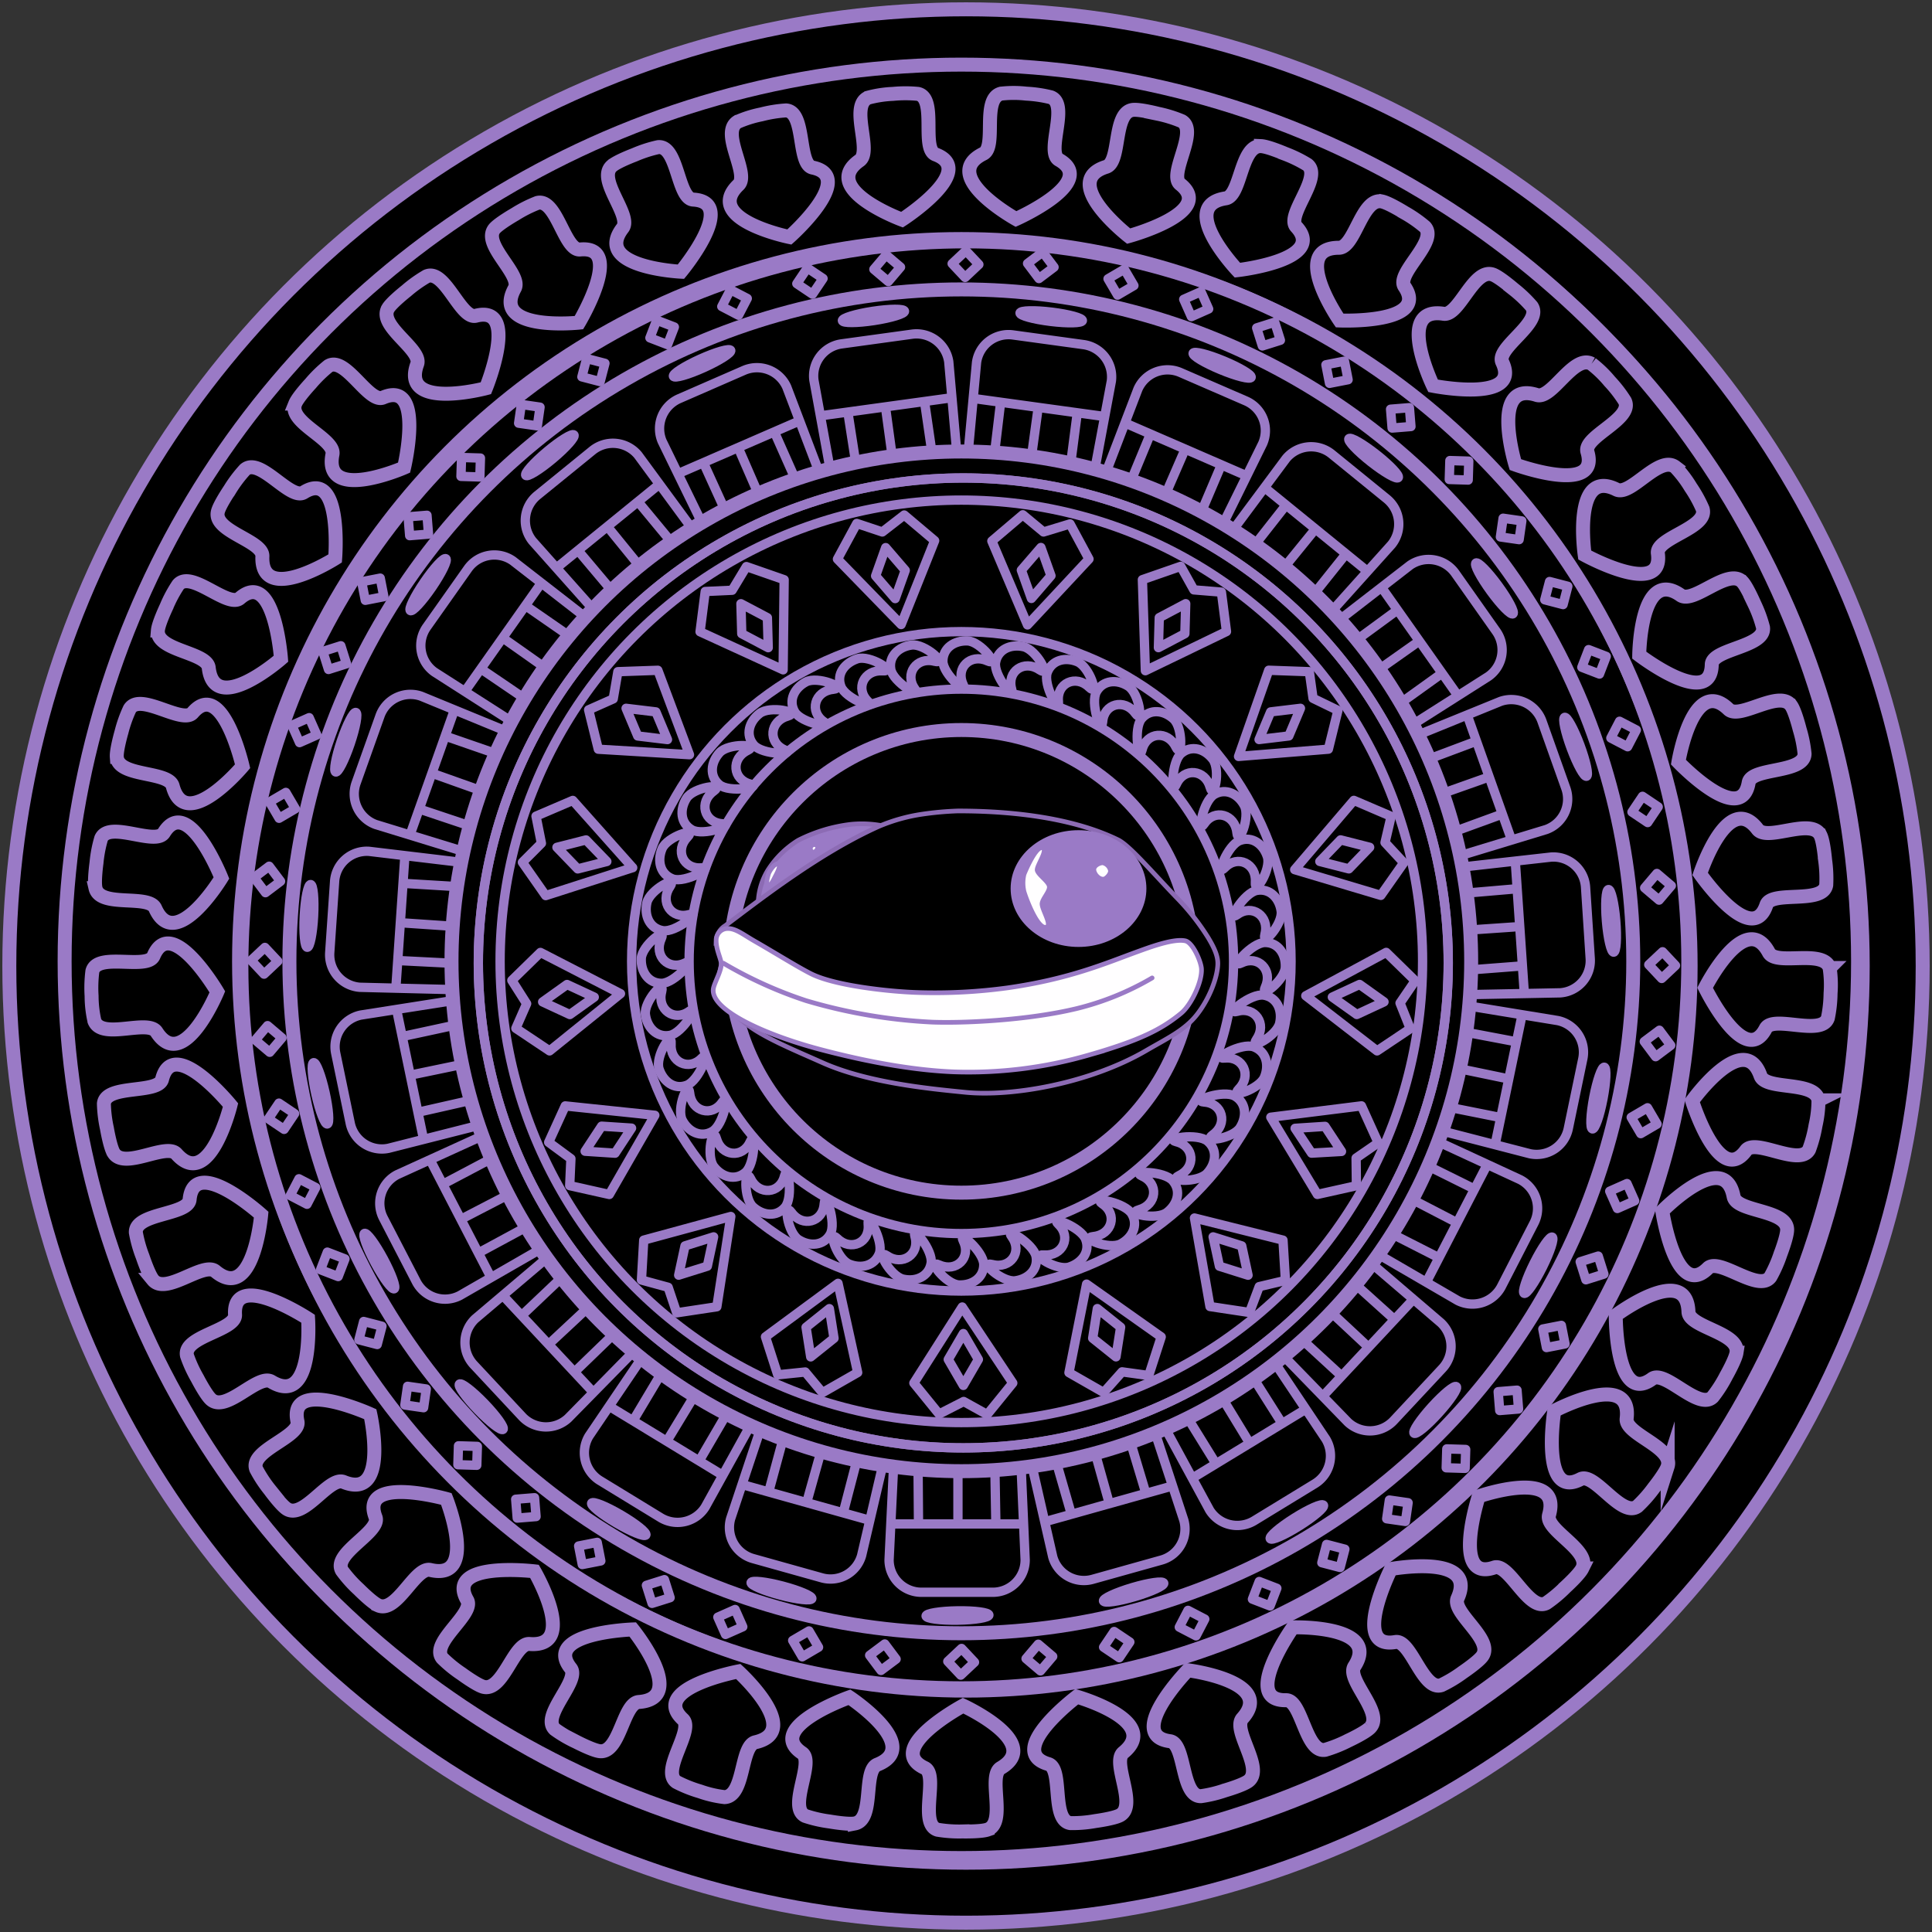 <svg xmlns="http://www.w3.org/2000/svg" xmlns:xlink="http://www.w3.org/1999/xlink" viewBox="0 0 414.68 414.68"><rect x="0" y="0" width="414.68" height="414.68" fill="#333333" stroke="none"/> <defs> <style> @keyframes clockwise-rotation { from { transform: rotate(0deg); } to { transform: rotate(360deg); } } @keyframes counter-clockwise-rotation { from { transform: rotate(360deg); } to { transform: rotate(0deg); } } .rotation-1 { animation: counter-clockwise-rotation 18s linear infinite; transform-box: fill-box; transform-origin: center; } .rotation-2 { animation: counter-clockwise-rotation 11s linear infinite; transform-box: fill-box; transform-origin: center; } .rotation-3 { animation: clockwise-rotation 12s linear infinite; transform-box: fill-box; transform-origin: center; } .rotation-4 { animation: counter-clockwise-rotation 6s linear infinite; transform-box: fill-box; transform-origin: center; } .rotation-5 { animation: counter-clockwise-rotation 9s linear infinite; transform-box: fill-box; transform-origin: center; } .rotation-6 { animation: counter-clockwise-rotation 8s linear infinite; transform-box: fill-box; transform-origin: center; } .cls-1, .cls-15, .cls-20, .cls-3, .cls-5, .cls-5-2 { fill: none; } .cls-17, .cls-2 { fill: hsla(210, 100%, 93%, 1); } .cls-15, .cls-2, .cls-3, .cls-5, .cls-5-2 { stroke: #9a7ac6; } .cls-16, .cls-17, .cls-18, .cls-19, .cls-2, .cls-3 { stroke-miterlimit: 10; } .cls-2, .cls-3 { stroke-width: 3px; } .cls-4 { clip-path: url(#clip-path); } .cls-15, .cls-20, .cls-5, .cls-5-2 { stroke-linecap: round; stroke-linejoin: round; } .cls-5 { stroke-width: 3px; } .cls-5-2 { stroke-width: 2px; } .cls-6 { clip-path: url(#clip-path-2); } .cls-7 { clip-path: url(#clip-path-3); } .cls-8 { clip-path: url(#clip-path-4); } .cls-9 { clip-path: url(#clip-path-5); } .cls-10 { clip-path: url(#clip-path-6); } .cls-11 { clip-path: url(#clip-path-7); } .cls-12 { clip-path: url(#clip-path-8); } .cls-13 { clip-path: url(#clip-path-9); } .cls-14 { clip-path: url(#clip-path-10); } .cls-15 { stroke-width: 3px; } .cls-16, .cls-18 { fill: #9a7ac6; } .cls-16, .cls-17 { stroke: #8c6bb4; } .cls-18, .cls-19, .cls-20 { stroke: #9a7ac6; } .cls-19 { fill: #fffeff; } </style> <clipPath id="clip-path" transform="translate(-120.62 -118.82)"> <rect class="cls-1" x="387.39" y="151.38" width="18.18" height="30"/> </clipPath> <clipPath id="clip-path-2" transform="translate(-120.62 -118.82)"> <rect class="cls-1" x="255.95" y="151.38" width="18.18" height="30"/> </clipPath> <clipPath id="clip-path-3" transform="translate(-120.62 -118.82)"> <rect class="cls-1" x="385.78" y="470.94" width="18.18" height="30"/> </clipPath> <clipPath id="clip-path-4" transform="translate(-120.62 -118.82)"> <rect class="cls-1" x="254.34" y="470.94" width="18.18" height="30"/> </clipPath> <clipPath id="clip-path-5" transform="translate(-120.62 -118.82)"> <rect class="cls-1" x="153.65" y="383.1" width="30" height="18.18"/> </clipPath> <clipPath id="clip-path-6" transform="translate(-120.62 -118.82)"> <rect class="cls-1" x="153.65" y="251.66" width="30" height="18.18"/> </clipPath> <clipPath id="clip-path-7" transform="translate(-120.62 -118.82)"> <rect class="cls-1" x="472.19" y="379.79" width="30" height="18.18"/> </clipPath> <clipPath id="clip-path-8" transform="translate(-120.62 -118.82)"> <rect class="cls-1" x="472.19" y="248.35" width="30" height="18.18"/> </clipPath> <clipPath id="clip-path-9" transform="translate(-120.62 -118.82)"> <rect class="cls-1" x="391.89" y="293.49" width="34.18" height="65.04"/> </clipPath> <clipPath id="clip-path-10" transform="translate(-120.62 -118.82)"> <rect class="cls-1" x="228.75" y="293.49" width="34.18" height="65.04"/> </clipPath> </defs><g id="Base"><circle class="cls-2" cx="207.34" cy="207.34" r="205.34"/></g> <g id="Ring1" class="rotation-1"><circle class="cls-3" cx="207.34" cy="207.34" r="192.47"/></g><g id="Ring2" class="rotation-2"><circle class="cls-2" cx="206.34" cy="206.34" r="192.47"/><path class="cls-2" d="M333.61 512.51c-1.41.5-5.41.41-5.41.41a27.84 27.84 0 0 1-5.34-.37c-4.08-1.22.29-11.82-2.77-13.26-8.86-4.16 8.24-13.37 8.24-13.37s17.29 7.95 8.1 13.37c-2.91 1.71 1.31 11.71-2.82 13.22Zm-28.51-1.31c-1.47.28-5.42-.42-5.42-.42a27.62 27.62 0 0 1-5.21-1.19c-3.84-1.82 2.09-11.63-.72-13.52-8.11-5.46 10.19-11.95 10.19-11.95s15.87 10.49 6 14.45c-3.18 1.25-.54 11.8-4.84 12.63Zm-27.98-5.65a24.39 24.39 0 0 1-5.29-1.24 27.74 27.74 0 0 1-5-2c-3.52-2.39 3.84-11.17 1.36-13.47-7.19-6.64 11.89-10.26 11.89-10.26s14.08 12.79 3.68 15.19c-3.26.79-2.26 11.62-6.64 11.78Zm-26.79-9.86c-1.48-.17-5-2-5-2a27.41 27.41 0 0 1-4.62-2.7c-3.11-2.9 5.51-10.46 3.4-13.11-6.09-7.66 13.32-8.32 13.32-8.32s12 14.79 1.32 15.57c-3.4.22-4.07 11.08-8.42 10.56Zm-24.97-13.82c-1.44-.4-4.67-2.78-4.67-2.78a27.8 27.8 0 0 1-4.14-3.37c-2.64-3.35 7-9.5 5.35-12.44-4.85-8.5 14.44-6.19 14.44-6.19s9.56 16.44-1.07 15.59c-3.37-.27-5.69 10.32-9.91 9.19Zm-22.57-17.48c-1.36-.61-4.18-3.46-4.18-3.46a27.24 27.24 0 0 1-3.59-4c-2.09-3.7 8.41-8.31 7.2-11.47-3.5-9.13 15.2-3.91 15.2-3.91s7 17.71-3.43 15.24c-3.29-.74-7.2 9.4-11.2 7.6Zm-19.63-20.72c-1.25-.81-3.61-4.05-3.61-4.05a27.59 27.59 0 0 1-2.94-4.47c-1.5-4 9.58-6.93 8.86-10.24-2.06-9.56 15.63-1.55 15.63-1.55s4.16 18.56-5.72 14.55c-3.13-1.28-8.55 8.15-12.22 5.76Zm-16.24-23.47c-1.12-1-2.95-4.56-2.95-4.56a27.78 27.78 0 0 1-2.22-4.86c-.88-4.17 10.52-5.39 10.32-8.77-.58-9.77 15.68.86 15.68.86s1.28 19-7.88 13.5c-2.87-1.74-9.69 6.75-12.95 3.83Zm-12.47-25.67c-.95-1.16-2.22-5-2.22-5a27.56 27.56 0 0 1-1.45-5.15c-.23-4.25 11.22-3.72 11.54-7.09.92-9.73 15.36 3.24 15.36 3.24s-1.63 19-9.84 12.14c-2.6-2.11-10.61 5.24-13.39 1.86ZM146 367.25c-.76-1.29-1.43-5.24-1.43-5.24a27.65 27.65 0 0 1-.65-5.31c.42-4.23 11.66-2 12.49-5.24 2.39-9.49 14.69 5.55 14.69 5.55s-4.51 18.48-11.59 10.49c-2.2-2.5-11.24 3.5-13.51-.25ZM141.9 339a24.46 24.46 0 0 1-.62-5.4 28.24 28.24 0 0 1 .17-5.34c1.07-4.12 11.82-.16 13.14-3.28 3.82-9 13.68 7.73 13.68 7.73s-7.28 17.57-13.05 8.6c-1.83-2.83-11.69 1.76-13.32-2.31Zm.22-28.54c-.34-1.45.21-5.42.21-5.42a27.55 27.55 0 0 1 1-5.26c1.68-3.91 11.7 1.65 13.48-1.23 5.15-8.32 12.34 9.72 12.34 9.72s-9.88 16.26-14.21 6.51c-1.39-3.09-11.83-.05-12.82-4.32Zm4.57-28.17c-.11-1.49 1-5.33 1-5.33a27.59 27.59 0 0 1 1.78-5c2.25-3.61 11.31 3.41 13.51.84 6.36-7.44 10.71 11.49 10.71 11.49s-12.24 14.56-15 4.26c-.89-3.3-11.69-1.89-12-6.26Zm8.82-27.15c.12-1.48 1.84-5.1 1.84-5.1a27.47 27.47 0 0 1 2.53-4.72c2.78-3.22 10.66 5.1 13.23 2.89 7.41-6.38 8.82 13 8.82 13s-14.32 12.53-15.51 1.92c-.42-3.36-11.25-3.62-10.91-7.99Zm12.87-25.48c.34-1.45 2.59-4.77 2.59-4.77a27.88 27.88 0 0 1 3.22-4.27c3.24-2.76 9.76 6.67 12.63 4.88 8.3-5.17 6.74 14.18 6.74 14.18s-16.06 10.19-15.62-.47c.13-3.37-10.57-5.29-9.56-9.55ZM185 206.44c.56-1.38 3.29-4.31 3.29-4.31a27.87 27.87 0 0 1 3.83-3.74c3.62-2.23 8.63 8.08 11.74 6.75 9-3.84 4.49 15.05 4.49 15.05s-17.43 7.62-15.37-2.85c.64-3.34-9.65-6.84-7.98-10.9ZM204.93 186c.76-1.28 3.91-3.76 3.91-3.76a28.36 28.36 0 0 1 4.35-3.11c3.92-1.65 7.3 9.3 10.58 8.46 9.47-2.42 2.14 15.56 2.14 15.56s-18.39 4.87-14.75-5.16c1.15-3.15-8.48-8.2-6.23-11.99Zm22.83-17.1c1-1.15 4.44-3.12 4.44-3.12a28 28 0 0 1 4.78-2.41c4.12-1 5.78 10.31 9.15 10 9.74-.95-.25 15.7-.25 15.7s-18.92 2-13.79-7.35c1.62-2.98-7.09-9.45-4.33-12.82Zm25.18-13.44c1.11-1 4.86-2.41 4.86-2.41a27.81 27.81 0 0 1 5.09-1.65c4.24-.39 4.15 11.07 7.53 11.26 9.77.55-2.65 15.48-2.65 15.48s-19-.91-12.51-9.37c2.06-2.68-5.6-10.41-2.32-13.31Zm26.93-9.46a24.6 24.6 0 0 1 5.18-1.63 28 28 0 0 1 5.28-.85c4.25.26 2.41 11.57 5.72 12.27 9.57 2-5 14.9-5 14.9s-18.64-3.8-10.93-11.18c2.46-2.32-3.93-11.12-.25-13.51Zm28.07-5.21a24.38 24.38 0 0 1 5.36-.82 27.67 27.67 0 0 1 5.35 0c4.16.91.61 11.81 3.78 13 9.14 3.47-7.2 14-7.2 14s-17.84-6.6-9.1-12.71c2.77-2.01-2.2-11.68 1.81-13.47Zm28.53-.87a24.19 24.19 0 0 1 5.42 0 27.73 27.73 0 0 1 5.29.78c4 1.53-1.19 11.76 1.75 13.43 8.51 4.83-9.24 12.7-9.24 12.7s-16.62-9.24-7.05-14c3.03-1.44-.4-11.76 3.83-12.91Zm28.32 3.49c1.49-.17 5.37.83 5.37.83a27.77 27.77 0 0 1 5.11 1.58c3.69 2.12-3 11.44-.32 13.54 7.67 6.07-11.08 11.14-11.08 11.14s-15-11.68-4.83-14.87c3.22-1.01 1.4-11.73 5.75-12.22Zm27.47 7.77c1.49.06 5.17 1.64 5.17 1.64a28.07 28.07 0 0 1 4.81 2.35c3.33 2.65-4.69 10.85-2.38 13.33 6.66 7.16-12.65 9.31-12.65 9.31s-13.06-13.81-2.51-15.42c3.3-.51 3.18-11.39 7.56-11.21Zm25.95 11.88c1.47.29 4.87 2.41 4.87 2.41a27.73 27.73 0 0 1 4.39 3.05c2.88 3.13-6.29 10-4.39 12.81 5.49 8.1-13.92 7.28-13.92 7.28S398.37 173 409 173c3.41 0 4.91-10.78 9.21-9.94Zm23.84 15.7c1.41.51 4.44 3.12 4.44 3.12a28.06 28.06 0 0 1 3.88 3.69c2.37 3.53-7.74 8.93-6.3 12 4.19 8.84-14.86 5.06-14.86 5.06s-8.28-17.12 2.26-15.46c3.34.51 6.46-9.9 10.58-8.41Zm21.17 19.15a24.5 24.5 0 0 1 3.9 3.77 27.45 27.45 0 0 1 3.27 4.23c1.81 3.86-9 7.64-8.05 10.89 2.79 9.38-15.46 2.74-15.46 2.74s-5.57-18.19 4.59-14.94c3.22 1.03 7.9-8.79 11.75-6.69Zm17.99 22.16a24.45 24.45 0 0 1 3.29 4.32 27.92 27.92 0 0 1 2.58 4.68c1.19 4.09-10.08 6.18-9.62 9.53 1.32 9.7-15.7.35-15.7.35s-2.73-18.82 6.82-14.06c3.02 1.5 9.15-7.48 12.63-4.82Zm14.39 24.65c1 1.07 2.6 4.77 2.6 4.77a27.54 27.54 0 0 1 1.83 5c.56 4.22-10.9 4.57-11 7.95-.17 9.78-15.57-2-15.57-2s.18-19 8.89-12.86c2.8 1.92 10.22-6.03 13.25-2.86Zm10.47 26.55c.86 1.22 1.83 5.11 1.83 5.11a27.38 27.38 0 0 1 1.05 5.24c-.09 4.26-11.47 2.86-12 6.19-1.67 9.64-15.08-4.41-15.08-4.41s3.09-18.77 10.75-11.35c2.38 2.35 10.94-4.37 13.45-.78Zm6.29 27.84c.66 1.34 1 5.33 1 5.33a28.09 28.09 0 0 1 .24 5.35c-.74 4.19-11.77 1.06-12.85 4.27-3.11 9.27-14.22-6.66-14.22-6.66s5.91-18.08 12.35-9.57c2.12 2.69 11.55-2.65 13.48 1.28Zm1.97 28.48a24.4 24.4 0 0 1 .2 5.42 27.58 27.58 0 0 1-.58 5.32c-1.37 4-11.79-.74-13.35 2.26-4.49 8.69-13-8.75-13-8.75s8.6-17 13.67-7.58c1.57 2.98 11.73-.85 13.06 3.33Zm-2.4 28.41a24.23 24.23 0 0 1-.63 5.39 28.53 28.53 0 0 1-1.38 5.17c-2 3.77-11.55-2.54-13.55.2-5.76 7.9-11.55-10.64-11.55-10.64s11.09-15.46 14.67-5.4c1.13 3.21 11.78.98 12.44 5.28Zm-6.72 27.77c0 1.5-1.44 5.24-1.44 5.24a28.12 28.12 0 0 1-2.16 4.89c-2.52 3.43-11-4.27-13.41-1.87-6.91 6.93-9.79-12.28-9.79-12.28s13.31-13.58 15.31-3.1c.64 3.35 11.5 2.74 11.49 7.12Zm-10.87 26.39c-.23 1.48-2.23 5-2.23 5a27.69 27.69 0 0 1-2.88 4.5c-3 3-10.24-5.9-13-3.89-7.89 5.79-7.81-13.63-7.81-13.63s15.24-11.39 15.61-.73c.16 3.34 10.97 4.43 10.31 8.75Zm-14.78 24.43c-.45 1.42-2.95 4.55-2.95 4.55a28.44 28.44 0 0 1-3.53 4c-3.45 2.5-9.22-7.4-12.23-5.83-8.67 4.52-5.63-14.66-5.63-14.66s16.8-8.93 15.54 1.66c-.4 3.38 10.13 6.1 8.8 10.28Zm-18.33 21.88c-.66 1.33-3.61 4-3.61 4a28.21 28.21 0 0 1-4.1 3.43c-3.79 1.95-8-8.72-11.19-7.63C433.06 459.46 439 441 439 441s18-6.26 15.1 4c-.9 3.24 9.09 7.55 7.13 11.47Zm-21.45 18.82c-.86 1.22-4.19 3.46-4.19 3.46a28 28 0 0 1-4.58 2.76c-4 1.35-6.56-9.83-9.89-9.25-9.64 1.69-.95-15.67-.95-15.67s18.71-3.45 14.31 6.27c-1.39 3.08 7.83 8.86 5.3 12.43Zm-24.08 15.34c-1 1.07-4.66 2.77-4.66 2.77a28.53 28.53 0 0 1-5 2c-4.2.71-5-10.72-8.37-10.65-9.78.2 1.46-15.64 1.46-15.64s19-.55 13.19 8.39c-1.8 2.86 6.43 9.98 3.38 13.13Zm-26.13 11.47c-1.19.9-5 2-5 2a27.49 27.49 0 0 1-5.19 1.25c-4.26.07-3.29-11.35-6.65-11.8-9.69-1.29 3.83-15.23 3.83-15.23s18.87 2.36 11.75 10.3c-2.31 2.55 4.75 10.83 1.26 13.48ZM362 509.45c-1.31.71-5.29 1.24-5.29 1.24a27.58 27.58 0 0 1-5.33.44c-4.21-.58-1.51-11.72-4.76-12.68-9.39-2.75 6.11-14.46 6.11-14.46s18.29 5.21 10 12c-2.58 2.11 3.11 11.38-.73 13.46Z" transform="translate(-121.62 -119.82)"/><circle class="cls-3" cx="207.34" cy="207.34" r="155.53"/></g><g id="Ring3" class="rotation-3"><circle class="cls-2" cx="206.34" cy="206.34" r="144.22"/><path class="cls-5-2" d="m340.85 436.1.81 18.54a6.94 6.94 0 0 1-7 6.94h-15.27a6.94 6.94 0 0 1-6.94-6.94l.93-19.3" transform="translate(-121.62 -119.82)"/><path class="cls-5-2" d="M219.32 327.09H191.9m21.84-.54-.17-9.67m-16.43 9.67-.08-10.3m8.55 9.65v-9.19"/><ellipse class="cls-5-2" cx="327.13" cy="466.57" rx="6.75" ry="1" transform="rotate(-.86 -7716.464 8508.794)"/><path class="cls-5-2" d="m310.79 435.6-4.23 18.07a6.93 6.93 0 0 1-8.55 4.81l-14.76-4.13a6.94 6.94 0 0 1-4.81-8.56l6.11-18.33" transform="translate(-121.62 -119.82)"/><path class="cls-5-2" d="m186.34 326.22-26.4-7.4m21.18 5.37 2.44-9.36m-18.43 4.88 2.7-9.94m5.63 11.6 2.48-8.85"/><ellipse class="cls-5-2" cx="289.36" cy="461.24" rx="1" ry="6.75" transform="rotate(-75.21 150.755 480.273)"/><path class="cls-5-2" d="m282 427-9 16.27a7 7 0 0 1-9.54 2.32l-13.1-8a7 7 0 0 1-2.32-9.54l10.83-16" transform="translate(-121.62 -119.82)"/><path class="cls-5-2" d="m154.82 316.47-23.43-14.25m18.95 10.89 4.88-8.36m-19.07-.27 5.28-8.84m2.3 12.69 4.77-7.86"/><ellipse class="cls-5-2" cx="254.43" cy="445.91" rx="1" ry="6.75" transform="rotate(-59.56 88.886 492.244)"/><path class="cls-5-2" d="m256.55 411-13 13.24a7 7 0 0 1-9.82-.33l-10.46-11.2a7 7 0 0 1 .34-9.82l14.74-12.49" transform="translate(-121.62 -119.82)"/><path class="cls-5-2" d="m127.1 298.58-18.72-20.04m15.31 15.59 6.95-6.72M112.36 282l7.47-7.09m-1.22 12.84 6.72-6.27"/><ellipse class="cls-5-2" cx="224.92" cy="421.73" rx="1" ry="6.75" transform="rotate(-43.9 15.486 512.73)"/><path class="cls-5-2" d="m236.4 388.64-16.08 9.25a6.93 6.93 0 0 1-9.36-3l-7.05-13.61a6.92 6.92 0 0 1 3-9.35l17.56-8" transform="translate(-121.62 -119.82)"/><path class="cls-5-2" d="m105.23 273.88-12.62-24.35m10.54 19.15 8.51-4.6m-16.15-10.14 9.11-4.81m-4.64 12.03 8.16-4.23"/><ellipse class="cls-5-2" cx="203.04" cy="390.49" rx="1" ry="6.75" transform="rotate(-28.25 -95.828 572.226)"/><path class="cls-5-2" d="m223 361.72-18 4.57a6.94 6.94 0 0 1-8.21-5.39l-3.11-15a6.94 6.94 0 0 1 5.38-8.21l19.09-3" transform="translate(-121.62 -119.82)"/><path class="cls-5-2" d="m90.84 244.19-5.58-26.84m4.97 21.27 9.44-2.14m-12.81-14.11 10.07-2.18m-7.71 10.34 9-1.87"/><ellipse class="cls-5-2" cx="190.4" cy="354.49" rx="1" ry="6.75" transform="rotate(-12.6 -413.074 845.37)"/><path class="cls-5-2" d="m217.4 332.19-18.55-.46a7 7 0 0 1-6.46-7.4l1.05-15.33a6.93 6.93 0 0 1 7.4-6.45l19.16 2.29" transform="translate(-121.62 -119.82)"/><path class="cls-5-2" d="m84.99 211.72 1.87-27.35m-.95 21.82 9.66.49m-8.53-17.05 10.29.62m-10.22 7.88 9.17.62"/><ellipse class="cls-5-2" cx="187.93" cy="316.43" rx="6.75" ry="1" transform="rotate(-86.95 63.924 320.647)"/><path class="cls-5-2" d="m220 302.23-17.74-5.44a7 7 0 0 1-4.22-8.87l5.14-14.44a6.94 6.94 0 0 1 8.86-4.22l17.88 7.35" transform="translate(-121.62 -119.82)"/><path class="cls-5-2" d="m88.12 178.88 9.18-25.84m-6.8 20.77 9.17 3.07m-3.62-18.72 9.74 3.37m-11.96 4.83 8.66 3.08"/><ellipse class="cls-5-2" cx="195.83" cy="279.1" rx="6.75" ry="1" transform="rotate(-71.29 51.501 303.996)"/><path class="cls-5-2" d="m230.49 274.07-15.61-10a6.94 6.94 0 0 1-1.67-9.67l8.84-12.52a6.94 6.94 0 0 1 9.67-1.67L247 252.08" transform="translate(-121.62 -119.82)"/><path class="cls-5-2" d="m99.99 148.1 15.81-22.4m-12.15 18.15 8 5.44m1.57-19 8.47 5.87m-12.82 1.43 7.51 5.3"/><ellipse class="cls-5-2" cx="213.51" cy="245.3" rx="6.75" ry="1" transform="rotate(-55.64 39.177 300.634)"/><path class="cls-5-2" d="m248.24 249.8-12.33-13.86a7 7 0 0 1 1-9.77l11.89-9.67a7 7 0 0 1 9.77 1L270 233.06" transform="translate(-121.62 -119.82)"/><path class="cls-5-2" d="m119.73 121.66 21.27-17.3m-16.6 14.2 6.23 7.4m6.64-17.88 6.57 7.94m-12.73-2.09 5.8 7.13"/><ellipse class="cls-5-2" cx="239.65" cy="217.51" rx="6.75" ry="1" transform="rotate(-39.99 14.197 324.731)"/><path class="cls-5-2" d="m271.87 231.22-8.13-16.68a7 7 0 0 1 3.61-9.13l14-6.11a7 7 0 0 1 9.14 3.6l6.88 18.1" transform="translate(-121.62 -119.82)"/><path class="cls-5-2" d="m145.86 101.53 25.15-10.93m-19.81 9.2 4.01 8.81m11.21-15.42 4.18 9.41m-11.69-5.44 3.67 8.43"/><ellipse class="cls-5-2" cx="272.31" cy="197.81" rx="6.75" ry="1" transform="rotate(-24.34 -66.309 419.862)"/><path class="cls-5-2" d="m299.65 219.71-3.33-18.26a6.94 6.94 0 0 1 5.93-7.82l15.18-2.09a7 7 0 0 1 7.83 5.94l1.7 19.25" transform="translate(-121.62 -119.82)"/><path class="cls-5-2" d="m176.46 89.2 27.17-3.74m-21.57 3.51 1.49 9.56m14.96-11.82 1.49 10.2m-9.79-8.4 1.25 9.11"/><ellipse class="cls-5-2" cx="309.08" cy="187.65" rx="6.75" ry="1" transform="rotate(-8.69 -540.366 927.979)"/><path class="cls-5-2" d="m329.5 216.11 1.72-18.47a6.93 6.93 0 0 1 7.82-5.93l15.18 2.08a7 7 0 0 1 5.94 7.83l-3.56 19" transform="translate(-121.62 -119.82)"/><path class="cls-5-2" d="m209.26 85.57 27.16 3.74m-21.71-2.44-1.15 9.61m17.6-7.35-1.33 10.22m-7.15-10.73-1.25 9.11"/><ellipse class="cls-5-2" cx="347.23" cy="187.79" rx="1" ry="6.75" transform="rotate(-83.03 218.763 196.579)"/><path class="cls-5-2" d="m359.21 220.71 6.64-17.33a6.94 6.94 0 0 1 9.14-3.6l14.05 6.1a6.94 6.94 0 0 1 3.6 9.14l-8.54 17.33" transform="translate(-121.62 -119.82)"/><path class="cls-5-2" d="m241.81 90.94 25.15 10.92m-20.25-8.2-3.7 8.94m18.93-2.33-4.03 9.48m-4-12.26-3.66 8.43"/><ellipse class="cls-5-2" cx="383.93" cy="198.22" rx="1" ry="6.75" transform="rotate(-67.38 233.26 229.52)"/><path class="cls-5-2" d="m386.58 233.14 11.07-14.89a7 7 0 0 1 9.77-1l11.89 9.67a7 7 0 0 1 1 9.77l-12.91 14.38" transform="translate(-121.62 -119.82)"/><path class="cls-5-2" d="m271.71 104.88 21.27 17.31m-17.28-13.36-5.98 7.61m18.85 2.86-6.43 8.04m-.55-12.88-5.8 7.13"/><ellipse class="cls-5-2" cx="416.45" cy="218.16" rx="1" ry="6.75" transform="rotate(-51.73 232.06 283.683)"/><path class="cls-5-2" d="m409.58 252.51 14.68-11.36a7 7 0 0 1 9.68 1.67l8.83 12.52a6.94 6.94 0 0 1-1.67 9.66l-16.3 10.36" transform="translate(-121.62 -119.82)"/><path class="cls-5-2" d="m296.74 126.38 15.81 22.4m-13.04-17.53-7.8 5.72m17.38 7.84-8.37 6.01m2.95-12.55-7.51 5.3"/><ellipse class="cls-5-2" cx="442.38" cy="246.14" rx="1" ry="6.75" transform="rotate(-36.08 197.588 372.92)"/><path class="cls-5-2" d="m426.51 277.36 17.19-7a7 7 0 0 1 8.87 4.22L457.7 289a6.94 6.94 0 0 1-4.22 8.87L435 303.49" transform="translate(-121.62 -119.82)"/><path class="cls-5-2" d="m315.04 153.83 9.18 25.84m-7.82-20.4-9.06 3.4m14.62 12.24-9.68 3.53m6.23-11.29-8.66 3.07"/><ellipse class="cls-5-2" cx="459.81" cy="280.07" rx="1" ry="6.75" transform="rotate(-20.42 66.483 557.834)"/><path class="cls-5-2" d="m436.1 305.85 18.44-2.07a6.93 6.93 0 0 1 7.4 6.45l1 15.29a6.93 6.93 0 0 1-6.45 7.4l-19.32.38" transform="translate(-121.62 -119.82)"/><path class="cls-5-2" d="m325.26 185.2 1.87 27.36m-2.04-21.76-9.63.83m10.77 15.73-10.27.79m9.04-9.19-9.17.63"/><ellipse class="cls-5-2" cx="467.43" cy="317.45" rx="1" ry="6.75" transform="rotate(-4.77 -1031.545 1717.701)"/><path class="cls-5-2" d="m437.65 335.87 18.31 3a6.94 6.94 0 0 1 5.39 8.21l-3.12 15a6.94 6.94 0 0 1-8.21 5.38l-18.71-4.84" transform="translate(-121.62 -119.82)"/><path class="cls-5-2" d="m326.63 218.16-5.58 26.85m3.91-21.5-9.5-1.8m6.13 18.06-10.11-2.02m11.19-6.41-9-1.87"/><ellipse class="cls-5-2" cx="464.69" cy="355.5" rx="6.75" ry="1" transform="rotate(-79.12 331.362 369.203)"/><path class="cls-5-2" d="m431 365.2 16.87 7.8a6.94 6.94 0 0 1 3 9.36l-7 13.61a7 7 0 0 1-9.36 3l-16.7-9.71" transform="translate(-121.62 -119.82)"/><path class="cls-5-2" d="m319.06 250.27-12.61 24.35m9.56-19.64-8.67-4.3m1.03 19.04-9.18-4.67m12.5-3.15-8.16-4.23"/><ellipse class="cls-5-2" cx="451.78" cy="391.4" rx="6.75" ry="1" transform="rotate(-63.47 294.09 429.808)"/><path class="cls-5-2" d="m416.76 391.66 14.1 12.06a6.94 6.94 0 0 1 .34 9.82l-10.46 11.2a6.94 6.94 0 0 1-9.81.33l-13.47-13.86" transform="translate(-121.62 -119.82)"/><path class="cls-5-2" d="m303.11 279.15-18.72 20.04m14.51-16.33-7.19-6.48m-4.14 18.61-7.58-6.97m12.89.34-6.72-6.27"/><ellipse class="cls-5-2" cx="429.67" cy="422.48" rx="6.75" ry="1" transform="rotate(-47.82 233.692 499.713)"/><path class="cls-5-2" d="m395.88 413.29 10.32 15.42a7 7 0 0 1-2.32 9.54l-13.1 8a7 7 0 0 1-9.54-2.32l-9.23-17" transform="translate(-121.62 -119.82)"/><path class="cls-5-2" d="m279.95 302.66-23.42 14.24m18.37-11.81-5.17-8.17m-9.01 16.8-5.42-8.76m12.32 3.8-4.78-7.85"/><ellipse class="cls-5-2" cx="399.99" cy="446.45" rx="6.75" ry="1" transform="rotate(-32.16 131.407 597.541)"/><path class="cls-5-2" d="m369.93 428.48 5.78 17.63a6.94 6.94 0 0 1-4.81 8.56l-14.76 4.13a6.94 6.94 0 0 1-8.56-4.81l-4.3-18.84" transform="translate(-121.62 -119.82)"/><path class="cls-5-2" d="m251.32 319.04-26.41 7.4m20.89-6.42-2.78-9.26m-13.21 13.74-2.85-9.89m10.83 6.98-2.48-8.85"/><ellipse class="cls-5-2" cx="364.95" cy="461.52" rx="6.75" ry="1" transform="rotate(-16.51 -108.738 820.799)"/></g><path class="cls-5-2 rotation-newt" d="m186.658 355.29 3.251-2.432 2.432 3.251-3.25 2.432zm-16.521-3.18 3.503-2.052 2.053 3.503-3.503 2.052zm-16.064-5.005 3.71-1.648 1.648 3.711-3.71 1.647zm-15.333-6.832 3.871-1.222 1.223 3.871-3.872 1.222zm-14.542-8.446 3.984-.781.781 3.984-3.984.781zm-13.512-10.032 4.047-.33.33 4.047-4.047.33zm-12.406-7.412.125-4.058 4.058.125-.126 4.058zM86.9 301.57l.579-4.018 4.018.579-.579 4.018zm-9.867-14.007 1.026-3.929 3.928 1.026-1.025 3.928zm-8.236-15.023 1.459-3.788 3.788 1.459L72.585 274zm-6.505-15.93 1.873-3.602 3.602 1.874-1.873 3.602zm-4.683-16.468 2.265-3.37 3.369 2.265-2.265 3.37zm-2.808-16.907 2.628-3.095 3.095 2.628-2.628 3.095zm-.904-17.102 2.959-2.781 2.78 2.958-2.958 2.78zm.638-17.769 3.242-2.444 2.443 3.243-3.242 2.443zm3.312-16.231 3.503-2.052 2.053 3.503-3.503 2.052zm4.802-16.447 3.71-1.648 1.648 3.711-3.71 1.648zm6.639-15.861 3.871-1.222 1.223 3.872-3.872 1.222zm8.34-14.958 3.985-.78.78 3.984-3.984.78zm9.972-13.939 4.047-.33.33 4.047-4.046.33zm11.34-8.677.125-4.058 4.058.125-.126 4.058zm12.376-11.417.58-4.019 4.018.58-.579 4.018zm13.574-9.947 1.025-3.928 3.929 1.025-1.026 3.929zm14.605-8.367 1.459-3.79 3.789 1.46-1.46 3.789zm15.422-6.73 1.873-3.602 3.602 1.874-1.873 3.602zm16.108-4.905 2.265-3.37 3.37 2.265-2.266 3.37zm16.54-3.083 2.629-3.095 3.094 2.629-2.628 3.094zm16.799-1.21 2.958-2.78 2.781 2.957-2.958 2.781zm16.188-.044 3.242-2.444 2.444 3.243-3.243 2.443zm17.272 3.295 3.503-2.052 2.053 3.503-3.503 2.052zm16.244 4.409 3.71-1.647 1.648 3.71-3.71 1.648zm15.66 6.131 3.872-1.222 1.222 3.872-3.872 1.222zm14.86 7.915 3.984-.781.781 3.984-3.984.78zm13.88 9.535 4.046-.33.33 4.046-4.046.33zm12.603 15.08.126-4.058 4.058.125-.126 4.058zm10.971 12.337.579-4.019 4.018.58-.579 4.018zm9.524 13.494 1.026-3.928 3.928 1.025-1.025 3.929zm7.95 14.477 1.459-3.788 3.789 1.459-1.46 3.788zm6.229 15.189 1.873-3.601 3.602 1.873-1.873 3.602zm4.535 15.88 2.265-3.37 3.37 2.266-2.265 3.37zm2.725 16.282 2.628-3.095 3.095 2.628-2.628 3.095zm.882 16.489 2.959-2.78 2.78 2.957-2.958 2.781zm-.965 16.497 3.251-2.432 2.432 3.251-3.25 2.432zm-2.808 16.263 3.503-2.052 2.053 3.502-3.503 2.053zm-4.612 15.859 3.71-1.647 1.648 3.711-3.71 1.647zm-6.334 15.144 3.871-1.222 1.222 3.871-3.871 1.222zm-8.021 14.433 3.984-.78.781 3.984-3.984.78zm-9.584 13.453 4.047-.33.33 4.046-4.047.33zm-11.153 16.334.126-4.058 4.058.125-.126 4.058zm-12.775 10.942.58-4.019 4.018.58-.58 4.018zm-13.925 9.434 1.025-3.93 3.928 1.026-1.025 3.929zm-14.896 7.818 1.459-3.789 3.789 1.459-1.46 3.789zm-15.697 6.007 1.873-3.602 3.602 1.873-1.873 3.602zm-16.246 4.304 2.265-3.37 3.37 2.265-2.265 3.37zm-16.644 2.457 2.628-3.095 3.095 2.628-2.628 3.095zm-16.799.594 2.958-2.781 2.78 2.958-2.957 2.78z"/> <circle class="cls-5-2" cx="206.34" cy="206.34" r="155.53"/><g id="Ring4" class="rotation-4"><circle class="cls-2" cx="206.34" cy="206.34" r="109.43"/><circle class="cls-5-2" cx="206.76" cy="206.68" r="104.09"/><circle class="cls-5-2" cx="206.76" cy="206.68" r="104.09"/></g><g id="Ring5" class="rotation-5"><path class="cls-5-2" d="m328.15 400.35-10.38 16.32 5.41 6.66 5.28-2.7 5.05 2.8 5.49-6.76Zm.24 16.83-3.24-5.57 3.24-5.56 3.23 5.56Zm-26.9-21.91-15.57 11.48 2.63 8.16 5.9-.61 3.7 4.44 7.56-4.32Zm-5.86 15.79-1-6.36 5-4 1 6.36ZM259.79 386l-.49 8.56 5.73 1.56 1.84 5.48 8.61-1.3 3-19.38Zm13.65 5.59-6.15 1.93 1.36-6.29 6.14-1.93Zm-30.5-34.4-3.56 7.81 4.78 3.52-.26 5.78 8.5 1.9 9.77-17Zm4.27 9.73 3.54-5.38 6.43.42-3.54 5.38Zm-9.59-42.67-6.14 6 3.18 5-2.32 5.29 7.24 4.84 15.22-12.28Zm.47 10.62 5.24-3.74 5.84 2.71-5.24 3.74Zm19.33-28.81-12.86-14.44-7.89 3.38 1.16 5.82-4.08 4.09 5 7.14 18.67-6Zm-11.79.26-4.47-4.63 6.24-1.59 4.47 4.63Zm17.19-42.63-8.58.3-1 5.84-5.28 2.35 2.08 8.45 19.57 1.18Zm-6.82 8.16 6.4.77 2.49 5.94-6.39-.77Zm25.83-30.42-3.06 5.08-5.78.27-1.11 8.64 17.83 8.17.22-19.34Zm-1 14.41-.18-6.44 5.68 3 .18 6.44Zm34.87-25.48L311 234l-5.48-1.83-4.15 7.65 13.67 14.05 7.19-18Zm-1.94 17.94-4.2-4.87 2.16-6.07 4.2 4.88Zm37.53-16.03L345.6 234l-4.45-3.69-6.64 5.64 7.65 18 13.2-14.14Zm-8.29 16-2.16-6.07 4.2-4.87 2.16 6.06Zm40.78-1.36-5.91-.48-2.82-5.05-8.23 2.86.64 19.54 17.41-8.41Zm-7.84 8.92-5.68 3 .18-6.44 5.68-3Zm27.51 13.88-.8-5.72-8.71-.31-6.48 18.5 19.28-1.56 2.05-8.32Zm-5.2 8.07-6.39.77 2.49-5.93 6.4-.77Zm20.65 22.88 1.31-5.62-8-3.43-12.7 14.87L418 312l4.92-7Zm-7.77 5.65-6.23-1.59 4.46-4.63 6.24 1.59Zm14.25 24.02-6.23-6.09-17.26 9.31 15.3 11.83 7.13-4.77-2.2-5.5Zm-12.54 7.24-5.25-3.74 5.85-2.71 5.24 3.74Zm4.6 27.54-3.6-7.93-19.46 2.44 10 16.57 8.38-1.87-.07-5.93Zm-14.3 2.22L399.6 362l6.42-.42 3.54 5.38ZM397 386l-19-4.75 3.33 19 8.48 1.28 2.08-5.55 5.63-1.33Zm-13.64 5.6-1.36-6.3 6.14 1.93 1.36 6.3Zm-28.52 3.84-3.78 19 7.45 4.26 3.95-4.43 5.72.79 2.68-8.29Zm6.31 15.61-5-4 1-6.36 5 4Z" transform="translate(-121.62 -119.82)"/><circle class="cls-5-2" cx="206.34" cy="206.34" r="99"/></g><g id="Ring6" class="rotation-6"><path class="cls-5-2" d="M332.77 391.26c0 2.83-2.47 4.47-5.3 4.36s-7-5.56-4.22-4.28c3.6 1.62 6.89-1.55 5.13-5.14-1.25-2.54 4.39 2.22 4.39 5.06Zm-11.31-.26c-.49 2.79-3.21 4-6 3.37s-6-6.69-3.41-5c3.27 2.23 7.05-.32 5.95-4.16-.77-2.64 4 3.03 3.46 5.79Zm-11.1-2.15c-1 2.67-3.85 3.36-6.48 2.29s-4.71-7.63-2.5-5.47c2.83 2.76 7 .91 6.58-3.07-.3-2.82 3.37 3.59 2.4 6.25Zm-10.56-4.08c-1.41 2.46-4.37 2.64-6.77 1.13s-3.32-8.33-1.51-5.82c2.31 3.21 6.74 2.11 7-1.88.2-2.82 2.7 4.12 1.28 6.57Zm-9.68-5.84c-1.82 2.17-4.77 1.83-6.87-.07s-1.82-8.78-.48-6c1.72 3.56 6.28 3.24 7.23-.63.69-2.75 1.94 4.52.12 6.7Zm-8.53-7.44c-2.17 1.82-5 1-6.74-1.26s-.27-9 .56-6c1.07 3.81 5.62 4.29 7.23.64 1.15-2.59 1.13 4.79-1.05 6.62Zm-7.1-8.81c-2.45 1.41-5.11.09-6.42-2.42s1.29-8.87 1.59-5.79c.4 3.94 4.79 5.2 7 1.88 1.6-2.35.34 4.91-2.17 6.33Zm-5.49-9.91c-2.66 1-5-.79-5.91-3.49s2.81-8.51 2.58-5.43c-.3 3.94 3.81 5.95 6.58 3.07 1.99-2.05-.56 4.88-3.25 5.85Zm-3.63-10.71c-2.79.5-4.84-1.65-5.22-4.46s4.25-7.9 3.49-4.9c-1 3.83 2.72 6.52 5.94 4.16 2.29-1.67-1.42 4.71-4.21 5.2Zm-1.75-11.18c-2.83 0-4.47-2.47-4.36-5.3s5.56-7 4.28-4.22c-1.62 3.61 1.55 6.89 5.14 5.14 2.54-1.25-2.22 4.38-5.06 4.38Zm.23-11.31c-2.8-.49-4-3.21-3.38-6s6.69-6 4.95-3.41c-2.23 3.27.33 7.06 4.16 5.95 2.73-.77-2.94 3.96-5.73 3.46Zm2.15-11.1c-2.67-1-3.36-3.85-2.28-6.47s7.62-4.72 5.46-2.5c-2.76 2.83-.9 7 3.07 6.58 2.85-.31-3.56 3.36-6.25 2.39Zm4.11-10.55c-2.46-1.42-2.64-4.38-1.13-6.77s8.33-3.32 5.82-1.52c-3.21 2.31-2.11 6.74 1.88 7 2.82.21-4.12 2.71-6.57 1.29Zm5.89-9.69c-2.17-1.82-1.83-4.77.07-6.86s8.78-1.82 6-.48c-3.56 1.71-3.24 6.27.64 7.23 2.69.68-4.58 1.93-6.71.11Zm7.4-8.52c-1.83-2.17-1-5 1.26-6.75s8.95-.27 6 .57c-3.81 1.07-4.29 5.61-.64 7.23 2.58 1.15-4.8 1.12-6.62-1.05Zm8.8-7.1c-1.41-2.46-.09-5.11 2.42-6.43s8.87 1.29 5.79 1.6c-3.94.39-5.2 4.78-1.88 7 2.35 1.59-4.91.28-6.33-2.17Zm9.91-5.47c-1-2.66.79-5 3.49-5.91s8.51 2.81 5.43 2.58c-3.94-.29-5.95 3.81-3.07 6.58 2.04 1.97-4.88-.58-5.85-3.25Zm10.71-3.66c-.5-2.79 1.65-4.83 4.46-5.21s7.9 4.24 4.9 3.48c-3.83-1-6.52 2.72-4.17 5.95 1.68 2.3-4.7-1.42-5.19-4.22Zm11.18-1.74c0-2.84 2.47-4.48 5.3-4.36s7 5.55 4.22 4.28c-3.61-1.63-6.9 1.54-5.14 5.13 1.25 2.55-4.38-2.22-4.38-5.05Zm11.31.26c.49-2.79 3.21-4 6-3.37s6 6.69 3.41 4.94c-3.27-2.22-7.06.33-5.95 4.17.77 2.68-3.95-2.99-3.46-5.74Zm11.1 2.14c1-2.66 3.85-3.36 6.47-2.28s4.72 7.62 2.5 5.46c-2.83-2.76-7-.9-6.58 3.07.31 2.82-3.36-3.58-2.39-6.25Zm10.59 4.08c1.42-2.45 4.38-2.64 6.78-1.12s3.31 8.32 1.51 5.81c-2.31-3.21-6.74-2.11-7 1.88-.29 2.83-2.74-4.11-1.29-6.57Zm9.65 5.85c1.82-2.17 4.77-1.84 6.86.07s1.83 8.77.48 6c-1.71-3.57-6.27-3.25-7.23.63-.68 2.74-1.93-4.53-.11-6.7Zm8.52 7.44c2.17-1.82 5-1 6.75 1.26s.27 9-.57 6c-1.07-3.81-5.61-4.28-7.23-.63-1.12 2.57-1.12-4.81 1.05-6.63Zm7.1 8.81c2.46-1.42 5.11-.1 6.43 2.41s-1.29 8.87-1.6 5.79c-.39-3.93-4.78-5.19-7-1.88-1.59 2.36-.28-4.9 2.17-6.32Zm5.47 9.91c2.66-1 5.05.79 5.91 3.49s-2.81 8.51-2.58 5.42c.29-3.94-3.81-5.94-6.58-3.06-1.97 2.04.58-4.89 3.25-5.85Zm3.66 10.7c2.79-.49 4.83 1.66 5.21 4.47s-4.24 7.89-3.48 4.89c1-3.83-2.72-6.52-5.95-4.16-2.29 1.67 1.43-4.71 4.22-5.2Zm1.74 11.18c2.84 0 4.48 2.47 4.36 5.3s-5.55 7-4.28 4.22c1.63-3.6-1.54-6.89-5.13-5.13-2.55 1.25 2.22-4.39 5.05-4.39Zm-.22 11.31c2.79.49 4 3.21 3.37 6s-6.68 6-4.94 3.41c2.23-3.27-.33-7.05-4.17-5.94-2.72.76 2.95-3.96 5.74-3.47Zm-2.18 11.1c2.66 1 3.36 3.85 2.28 6.48s-7.62 4.71-5.46 2.5c2.76-2.83.9-7-3.07-6.58-2.82.3 3.58-3.37 6.25-2.4Zm-4.08 10.56c2.45 1.41 2.64 4.37 1.12 6.77s-8.32 3.32-5.81 1.51c3.21-2.31 2.11-6.74-1.88-7-2.83-.2 4.11-2.7 6.57-1.28Zm-5.85 9.68c2.17 1.82 1.84 4.77-.07 6.87s-8.77 1.82-6 .48c3.57-1.72 3.25-6.28-.63-7.23-2.74-.68 4.53-1.94 6.7-.12Zm-7.44 8.53c1.82 2.17 1 5-1.26 6.75s-9 .27-6-.57c3.81-1.07 4.29-5.62.63-7.23-2.57-1.15 4.81-1.13 6.63 1.05Zm-8.81 7.1c1.42 2.45.1 5.11-2.41 6.42s-8.87-1.29-5.79-1.59c3.93-.4 5.19-4.79 1.88-7-2.36-1.6 4.91-.29 6.32 2.17Zm-9.91 5.46c1 2.66-.79 5-3.49 5.91s-8.51-2.81-5.42-2.58c3.94.3 5.94-3.81 3.06-6.58-2.04-1.96 4.88.59 5.85 3.25ZM344 389.51c.49 2.79-1.66 4.84-4.47 5.22s-7.89-4.25-4.89-3.49c3.83 1 6.52-2.72 4.16-5.94-1.72-2.3 4.66 1.42 5.2 4.21Z" transform="translate(-121.62 -119.82)"/><circle class="cls-5-2" cx="206.34" cy="206.34" r="58.43"/><circle class="cls-5-2" cx="206.34" cy="206.34" r="70.77"/></g><g id="newt" class="rotation-newt"> <g> <g id="Inner_circle" data-name="Inner circle"> <circle class="cls-2" cx="206.34" cy="206.34" r="49.65"/> </g> <path class="cls-16" d="M283.35,312.87a14.34,14.34,0,0,1,2.06-7.23,20.42,20.42,0,0,1,6.52-6.45,33.55,33.55,0,0,1,11.47-3.45,23.58,23.58,0,0,1,7.56.52" transform="translate(-120.62 -118.82)"/> <path class="cls-17" d="M276.29,317.51c7.7-5.8,20.23-15.58,32.8-21.25a37.61,37.61,0,0,1,9.44-2.68,68.8,68.8,0,0,1,7.71-.7c8.71,0,23.29.8,34.35,6.2,2.51,1.22,7.57,7.21,12.68,12.5a50.15,50.15,0,0,1,6.59,8.37c1.55,2.54,2.19,4.24,2.15,5.8-.09,3-1.88,7.56-4.53,10.91s-6.53,5.13-10.86,7.66c-12,7-28.8,10-39,8.93-7.38-.74-20.69-2-30.38-6.3-6.39-2.85-12.58-5.36-16.5-8.39-4.32-3.34-5.62-4.73-6-7.05-.24-1.36.29-3.69.66-5.49s-1.12-3.76-1-5.49A3.91,3.91,0,0,1,276.29,317.51Z" transform="translate(-120.62 -118.82)"/> <ellipse class="cls-18" cx="231.49" cy="190.72" rx="14.07" ry="12.03"/> <path class="cls-19" d="M276.34,318.16c1.91-.33,3.65,1.17,6.16,2.61,4.19,2.4,9.33,5.61,12.23,7.07,5.15,2.58,16.82,3.8,22.54,4a115.39,115.39,0,0,0,19.69-1c13.28-1.91,21-5.28,27.73-7.73,2.5-.9,7.74-2.9,10.34-2.35,1.58.33,3.37,4.37,3.47,6,.17,2.82-2.22,7.76-4.35,9.53-4.24,3.5-8.93,5.86-19.88,9a92.83,92.83,0,0,1-29,3.59c-7.23-.3-16.61-1.64-28.6-4.81s-24-8.63-22.9-13.24c.33-1.38,1.93-4.1,1.63-5.48s-1.13-3-1.06-4.84A2.48,2.48,0,0,1,276.34,318.16Z" transform="translate(-120.62 -118.82)"/> <path class="cls-20" d="M367.91,328.72a60.28,60.28,0,0,1-16.12,6.56c-10.8,2.61-24.59,3.17-31.07,2.93a114.56,114.56,0,0,1-27.05-4.6,90.52,90.52,0,0,1-17.78-8.05" transform="translate(-120.62 -118.82)"/> </g> <g id="Layer_17" data-name="Layer 17"> <path class="cls-19" d="M344.49,300.84c1.05.61-1.52,4-1.23,4.84.34,1,2.39,2.3,2.58,3.36s-1.4,2.58-1.55,3.67,2,4.33,1.12,5c-1.77,1.22-4.36-5.4-5-7.51a8.06,8.06,0,0,1,0-3.72S343,300,344.49,300.84Z" transform="translate(-120.62 -118.82)"/> <path class="cls-19" d="M357.31,304c-.62,0-2.1.61-1.89,1.68s1.34,2.06,2.25,1.8c.42-.13,1.44-1.1,1.28-1.87A2.18,2.18,0,0,0,357.31,304Z" transform="translate(-120.62 -118.82)"/> <path class="cls-19" d="M285.42,308.89c.59.24,1.31-1.37,1.6-1.94s1.23-2.25.77-2.71c-.22-.22-.93.24-1.13.47a5.87,5.87,0,0,0-1.06,1.57S284.85,308.65,285.42,308.89Z" transform="translate(-120.62 -118.82)"/> <path class="cls-19" d="M295.3,300.09c.21,0,.71.11.8.31a1.21,1.21,0,0,1-.2.93c-.15.17-.57.49-.79.43a1.08,1.08,0,0,1-.57-.68,1.14,1.14,0,0,1,.2-.65A1,1,0,0,1,295.3,300.09Z" transform="translate(-120.62 -118.82)"/> </g></g></svg>